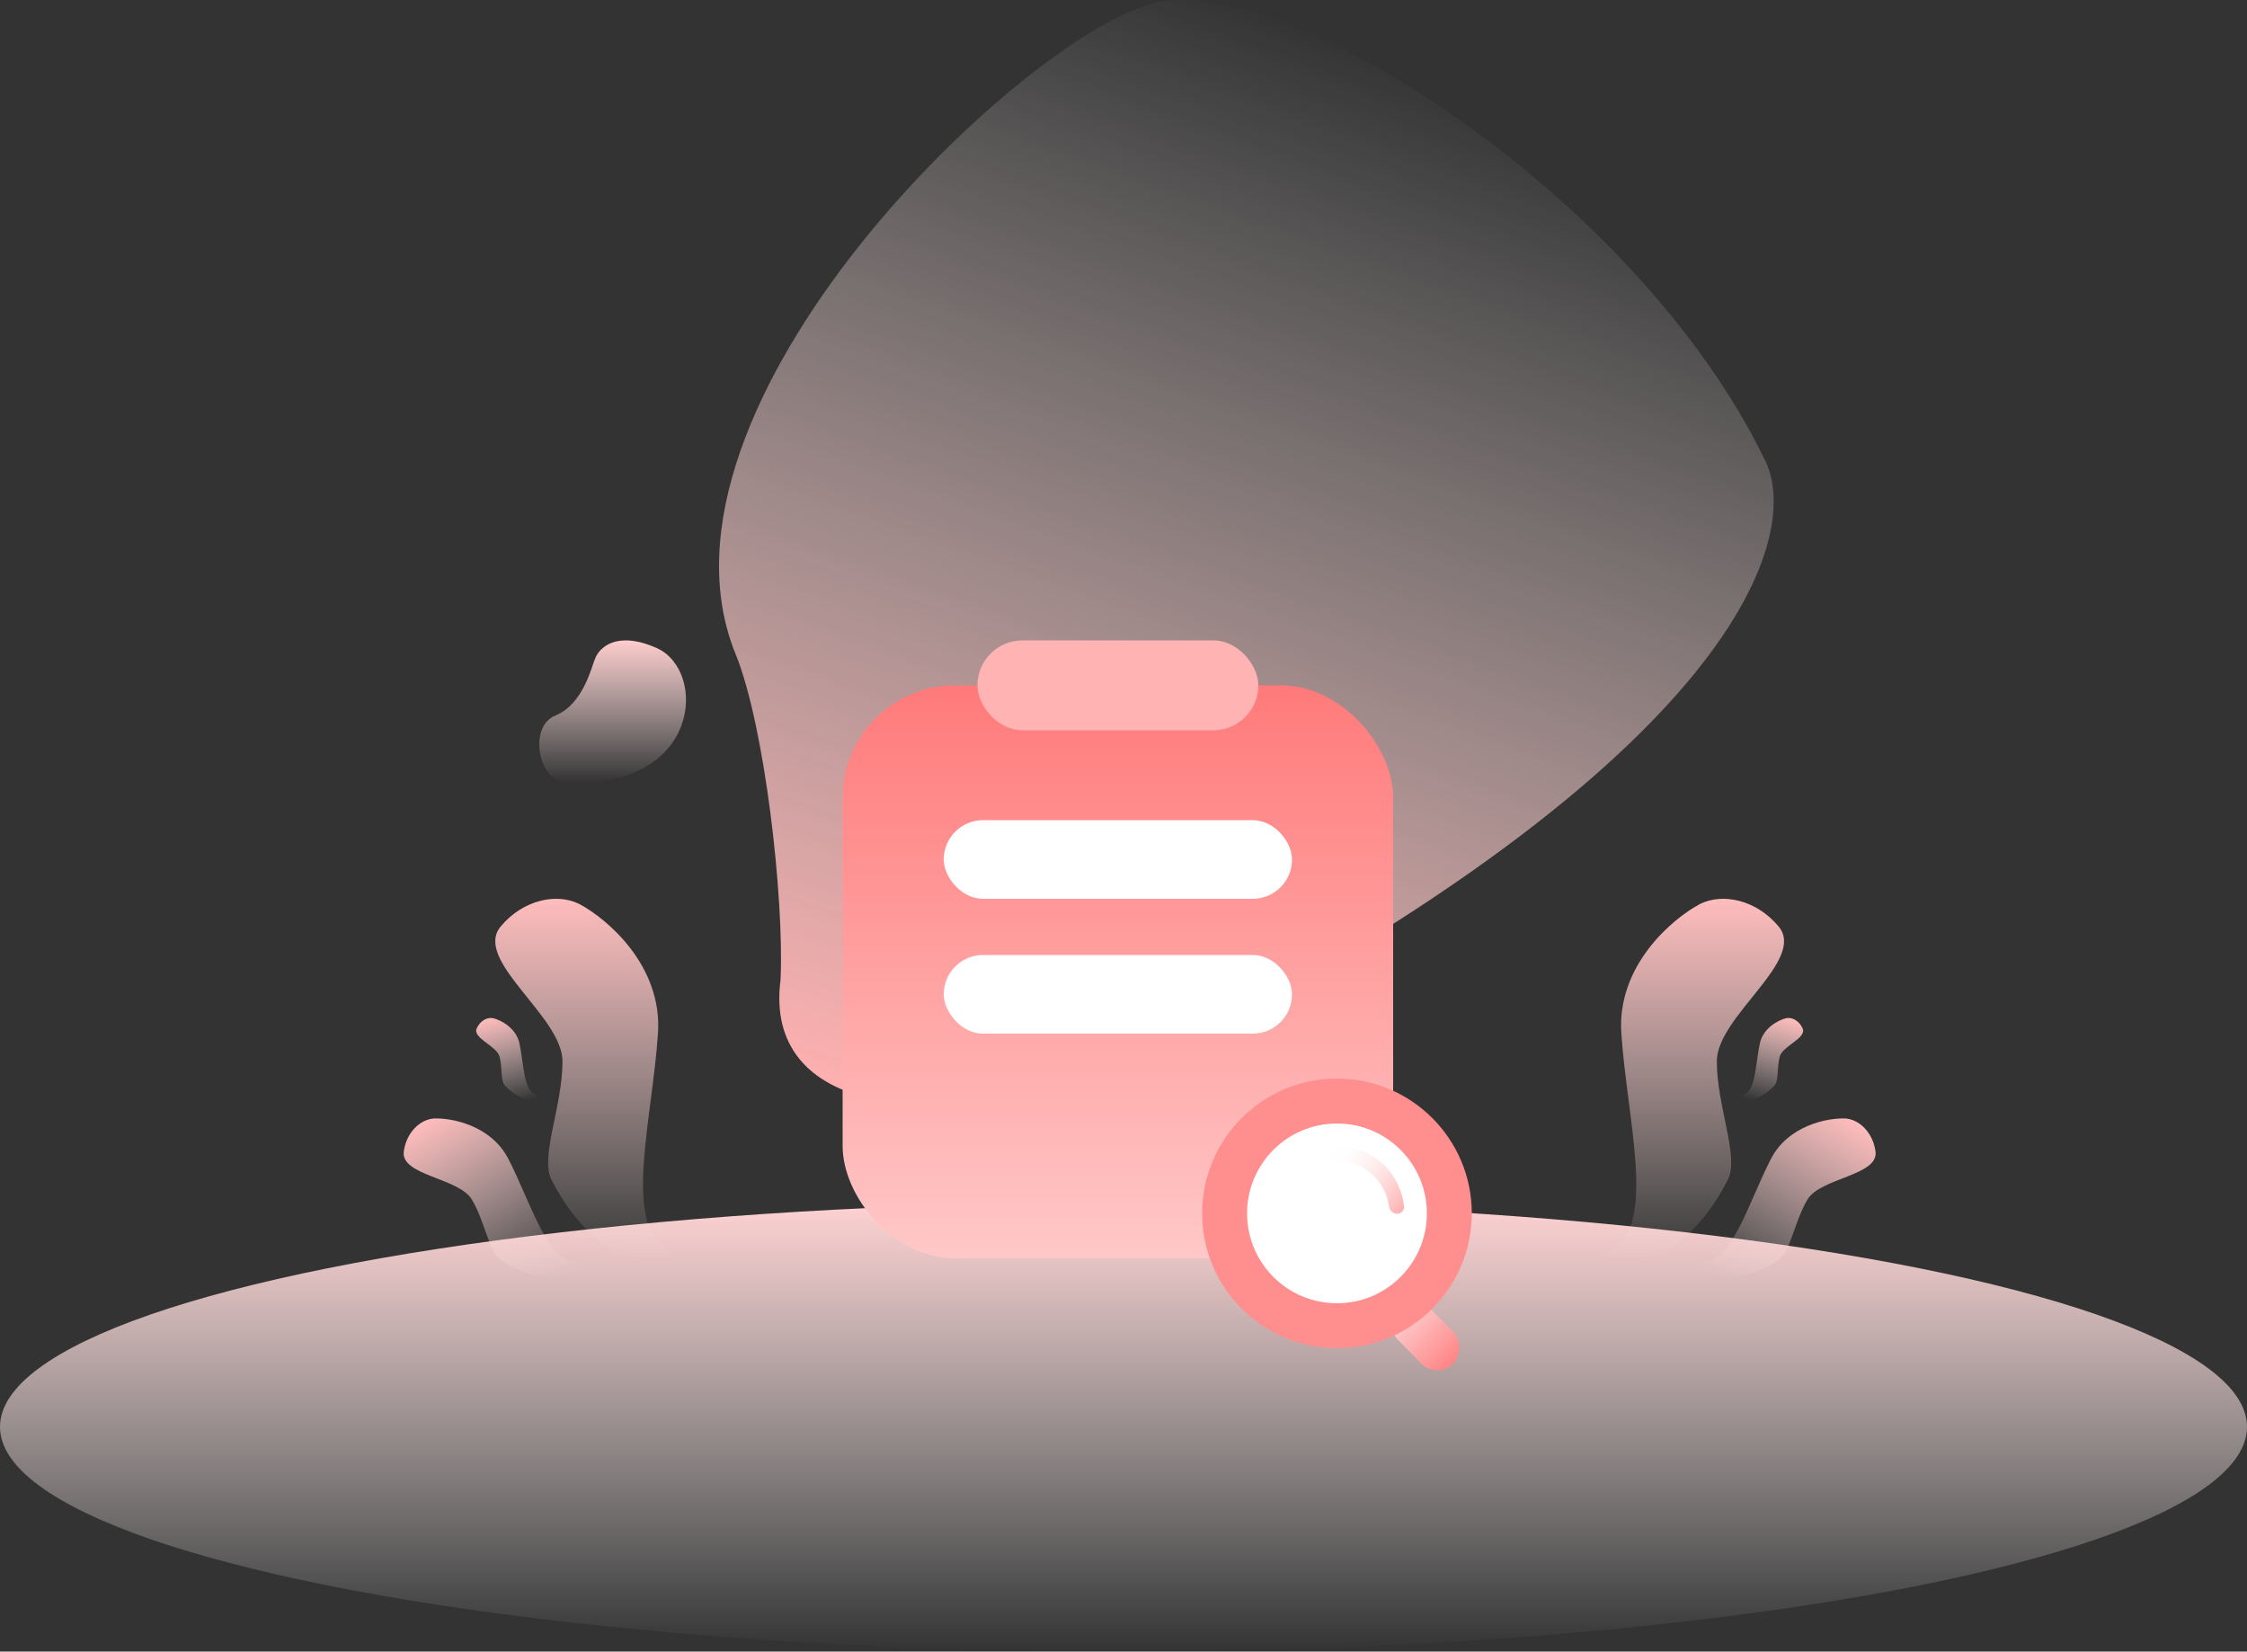 <svg width="200" height="147" viewBox="0 0 200 147" fill="none" xmlns="http://www.w3.org/2000/svg">
<rect x="0" y="0" width="200" height="147" fill="#333333" stroke="none"/>
<path d="M58.448 57.679C54.848 56.079 53.281 57.679 52.948 58.679C52.697 59.179 51.948 62.679 49.448 63.679C46.948 64.679 47.948 69.679 50.448 69.679C62.448 70.179 62.948 59.679 58.448 57.679Z" fill="url(#paint0_linear_4088_43259)"/>
<path d="M65.474 58.217C68.068 64.591 69.807 79.883 69.474 87.216C67.974 98.716 81.974 101.716 102.974 94.216C154.974 67.416 160.641 47.383 156.974 40.717C145.474 17.216 114.474 -2.284 102.974 0.216C91.474 2.716 56.433 36 65.474 58.217Z" fill="url(#paint1_linear_4088_43259)"/>
<ellipse cx="100" cy="127" rx="100" ry="20" fill="url(#paint2_linear_4088_43259)"/>
<rect x="75" y="61" width="49" height="51" rx="10" fill="url(#paint3_linear_4088_43259)"/>
<rect x="87" y="57" width="25" height="8" rx="4" fill="#FFB3B3"/>
<rect x="84" y="73" width="31" height="7" rx="3.5" fill="white"/>
<rect x="84" y="85" width="31" height="7" rx="3.5" fill="white"/>
<rect x="125.846" y="115" width="7" height="4" rx="2" transform="rotate(45.362 125.846 115)" fill="url(#paint4_linear_4088_43259)"/>
<circle cx="119" cy="108" r="10" fill="white" stroke="#FF8F8F" stroke-width="4"/>
<path d="M117.939 102.77C117.866 102.411 118.098 102.057 118.463 102.024C119.128 101.964 119.8 102.016 120.451 102.178C121.317 102.394 122.124 102.8 122.813 103.367C123.502 103.934 124.056 104.648 124.434 105.456C124.719 106.064 124.898 106.714 124.968 107.378C125.006 107.742 124.703 108.038 124.337 108.035C123.971 108.033 123.681 107.733 123.631 107.37C123.568 106.903 123.434 106.448 123.233 106.019C122.939 105.389 122.507 104.833 121.97 104.391C121.433 103.949 120.805 103.633 120.13 103.465C119.671 103.35 119.198 103.306 118.727 103.334C118.362 103.355 118.012 103.128 117.939 102.77Z" fill="url(#paint5_linear_4088_43259)"/>
<path d="M144.31 91.963C143.91 85.963 148.81 81.796 151.31 80.463C153.31 79.463 156.31 80.063 158.31 82.463C160.81 85.463 152.81 90.463 152.81 94.463C152.81 98.463 154.81 102.963 153.81 104.963C148.988 114.607 140.31 113.463 143.81 110.963C147.31 108.463 144.81 99.463 144.31 91.963Z" fill="url(#paint6_linear_4088_43259)"/>
<path d="M157.615 103.173C159.166 100.149 162.672 99.499 164.231 99.552C165.459 99.627 166.692 100.758 166.935 102.483C167.238 104.64 162.037 104.826 160.878 106.767C159.719 108.708 159.353 111.453 158.304 112.143C153.247 115.473 149.508 112.488 151.875 112.255C154.241 112.021 155.676 106.953 157.615 103.173Z" fill="url(#paint7_linear_4088_43259)"/>
<path d="M156.63 92.915C156.926 91.469 158.317 90.788 158.975 90.629C159.498 90.517 160.146 90.847 160.448 91.54C160.826 92.407 158.672 93.091 158.413 94.038C158.155 94.985 158.321 96.176 157.963 96.587C156.236 98.569 154.324 97.756 155.287 97.382C156.249 97.009 156.259 94.722 156.63 92.915Z" fill="url(#paint8_linear_4088_43259)"/>
<path d="M58.566 91.963C58.965 85.963 54.066 81.796 51.566 80.463C49.566 79.463 46.566 80.063 44.566 82.463C42.066 85.463 50.066 90.463 50.066 94.463C50.066 98.463 48.066 102.963 49.066 104.963C53.888 114.607 62.566 113.463 59.066 110.963C55.566 108.463 58.066 99.463 58.566 91.963Z" fill="url(#paint9_linear_4088_43259)"/>
<path d="M45.261 103.173C43.71 100.149 40.204 99.499 38.645 99.552C37.417 99.627 36.184 100.758 35.941 102.483C35.638 104.64 40.839 104.826 41.998 106.767C43.157 108.708 43.523 111.453 44.572 112.143C49.629 115.473 53.368 112.488 51.001 112.255C48.635 112.021 47.2 106.953 45.261 103.173Z" fill="url(#paint10_linear_4088_43259)"/>
<path d="M46.246 92.915C45.95 91.469 44.559 90.788 43.901 90.629C43.378 90.517 42.73 90.847 42.428 91.54C42.05 92.407 44.204 93.091 44.463 94.038C44.721 94.985 44.555 96.176 44.913 96.587C46.64 98.569 48.552 97.756 47.589 97.382C46.627 97.009 46.617 94.722 46.246 92.915Z" fill="url(#paint11_linear_4088_43259)"/>
<defs>
<linearGradient id="paint0_linear_4088_43259" x1="54.531" y1="57" x2="54.531" y2="69.696" gradientUnits="userSpaceOnUse">
<stop stop-color="#FFCCCC"/>
<stop offset="1" stop-color="#FFEDED" stop-opacity="0"/>
</linearGradient>
<linearGradient id="paint1_linear_4088_43259" x1="110.935" y1="9.95806e-07" x2="75.933" y2="98" gradientUnits="userSpaceOnUse">
<stop stop-color="white" stop-opacity="0"/>
<stop offset="1" stop-color="#FFB0B0"/>
</linearGradient>
<linearGradient id="paint2_linear_4088_43259" x1="100" y1="107" x2="100" y2="147" gradientUnits="userSpaceOnUse">
<stop stop-color="#FFD2D2"/>
<stop offset="1" stop-color="white" stop-opacity="0"/>
</linearGradient>
<linearGradient id="paint3_linear_4088_43259" x1="99.5" y1="61" x2="99.5" y2="112" gradientUnits="userSpaceOnUse">
<stop stop-color="#FF7A7A"/>
<stop offset="1" stop-color="#FFC8C8"/>
</linearGradient>
<linearGradient id="paint4_linear_4088_43259" x1="133.039" y1="116.967" x2="126.675" y2="117.007" gradientUnits="userSpaceOnUse">
<stop stop-color="#FF8282"/>
<stop offset="1" stop-color="#FFCCCC"/>
</linearGradient>
<linearGradient id="paint5_linear_4088_43259" x1="118" y1="102.5" x2="125" y2="108" gradientUnits="userSpaceOnUse">
<stop stop-color="white" stop-opacity="0"/>
<stop offset="1" stop-color="#FFABAB"/>
</linearGradient>
<linearGradient id="paint6_linear_4088_43259" x1="150.897" y1="80" x2="150.897" y2="112.71" gradientUnits="userSpaceOnUse">
<stop stop-color="#FFBCBC"/>
<stop offset="1" stop-color="#FFEDED" stop-opacity="0"/>
</linearGradient>
<linearGradient id="paint7_linear_4088_43259" x1="164.172" y1="99.212" x2="154.692" y2="115.087" gradientUnits="userSpaceOnUse">
<stop stop-color="#FFBCBC"/>
<stop offset="1" stop-color="#FFEDED" stop-opacity="0"/>
</linearGradient>
<linearGradient id="paint8_linear_4088_43259" x1="158.911" y1="90.494" x2="156.796" y2="98.239" gradientUnits="userSpaceOnUse">
<stop stop-color="#FFBCBC"/>
<stop offset="1" stop-color="#FFEDED" stop-opacity="0"/>
</linearGradient>
<linearGradient id="paint9_linear_4088_43259" x1="51.979" y1="80" x2="51.979" y2="112.71" gradientUnits="userSpaceOnUse">
<stop stop-color="#FFBCBC"/>
<stop offset="1" stop-color="#FFEDED" stop-opacity="0"/>
</linearGradient>
<linearGradient id="paint10_linear_4088_43259" x1="38.704" y1="99.212" x2="48.184" y2="115.087" gradientUnits="userSpaceOnUse">
<stop stop-color="#FFBCBC"/>
<stop offset="1" stop-color="#FFEDED" stop-opacity="0"/>
</linearGradient>
<linearGradient id="paint11_linear_4088_43259" x1="43.965" y1="90.494" x2="46.08" y2="98.239" gradientUnits="userSpaceOnUse">
<stop stop-color="#FFBCBC"/>
<stop offset="1" stop-color="#FFEDED" stop-opacity="0"/>
</linearGradient>
</defs>
</svg>
